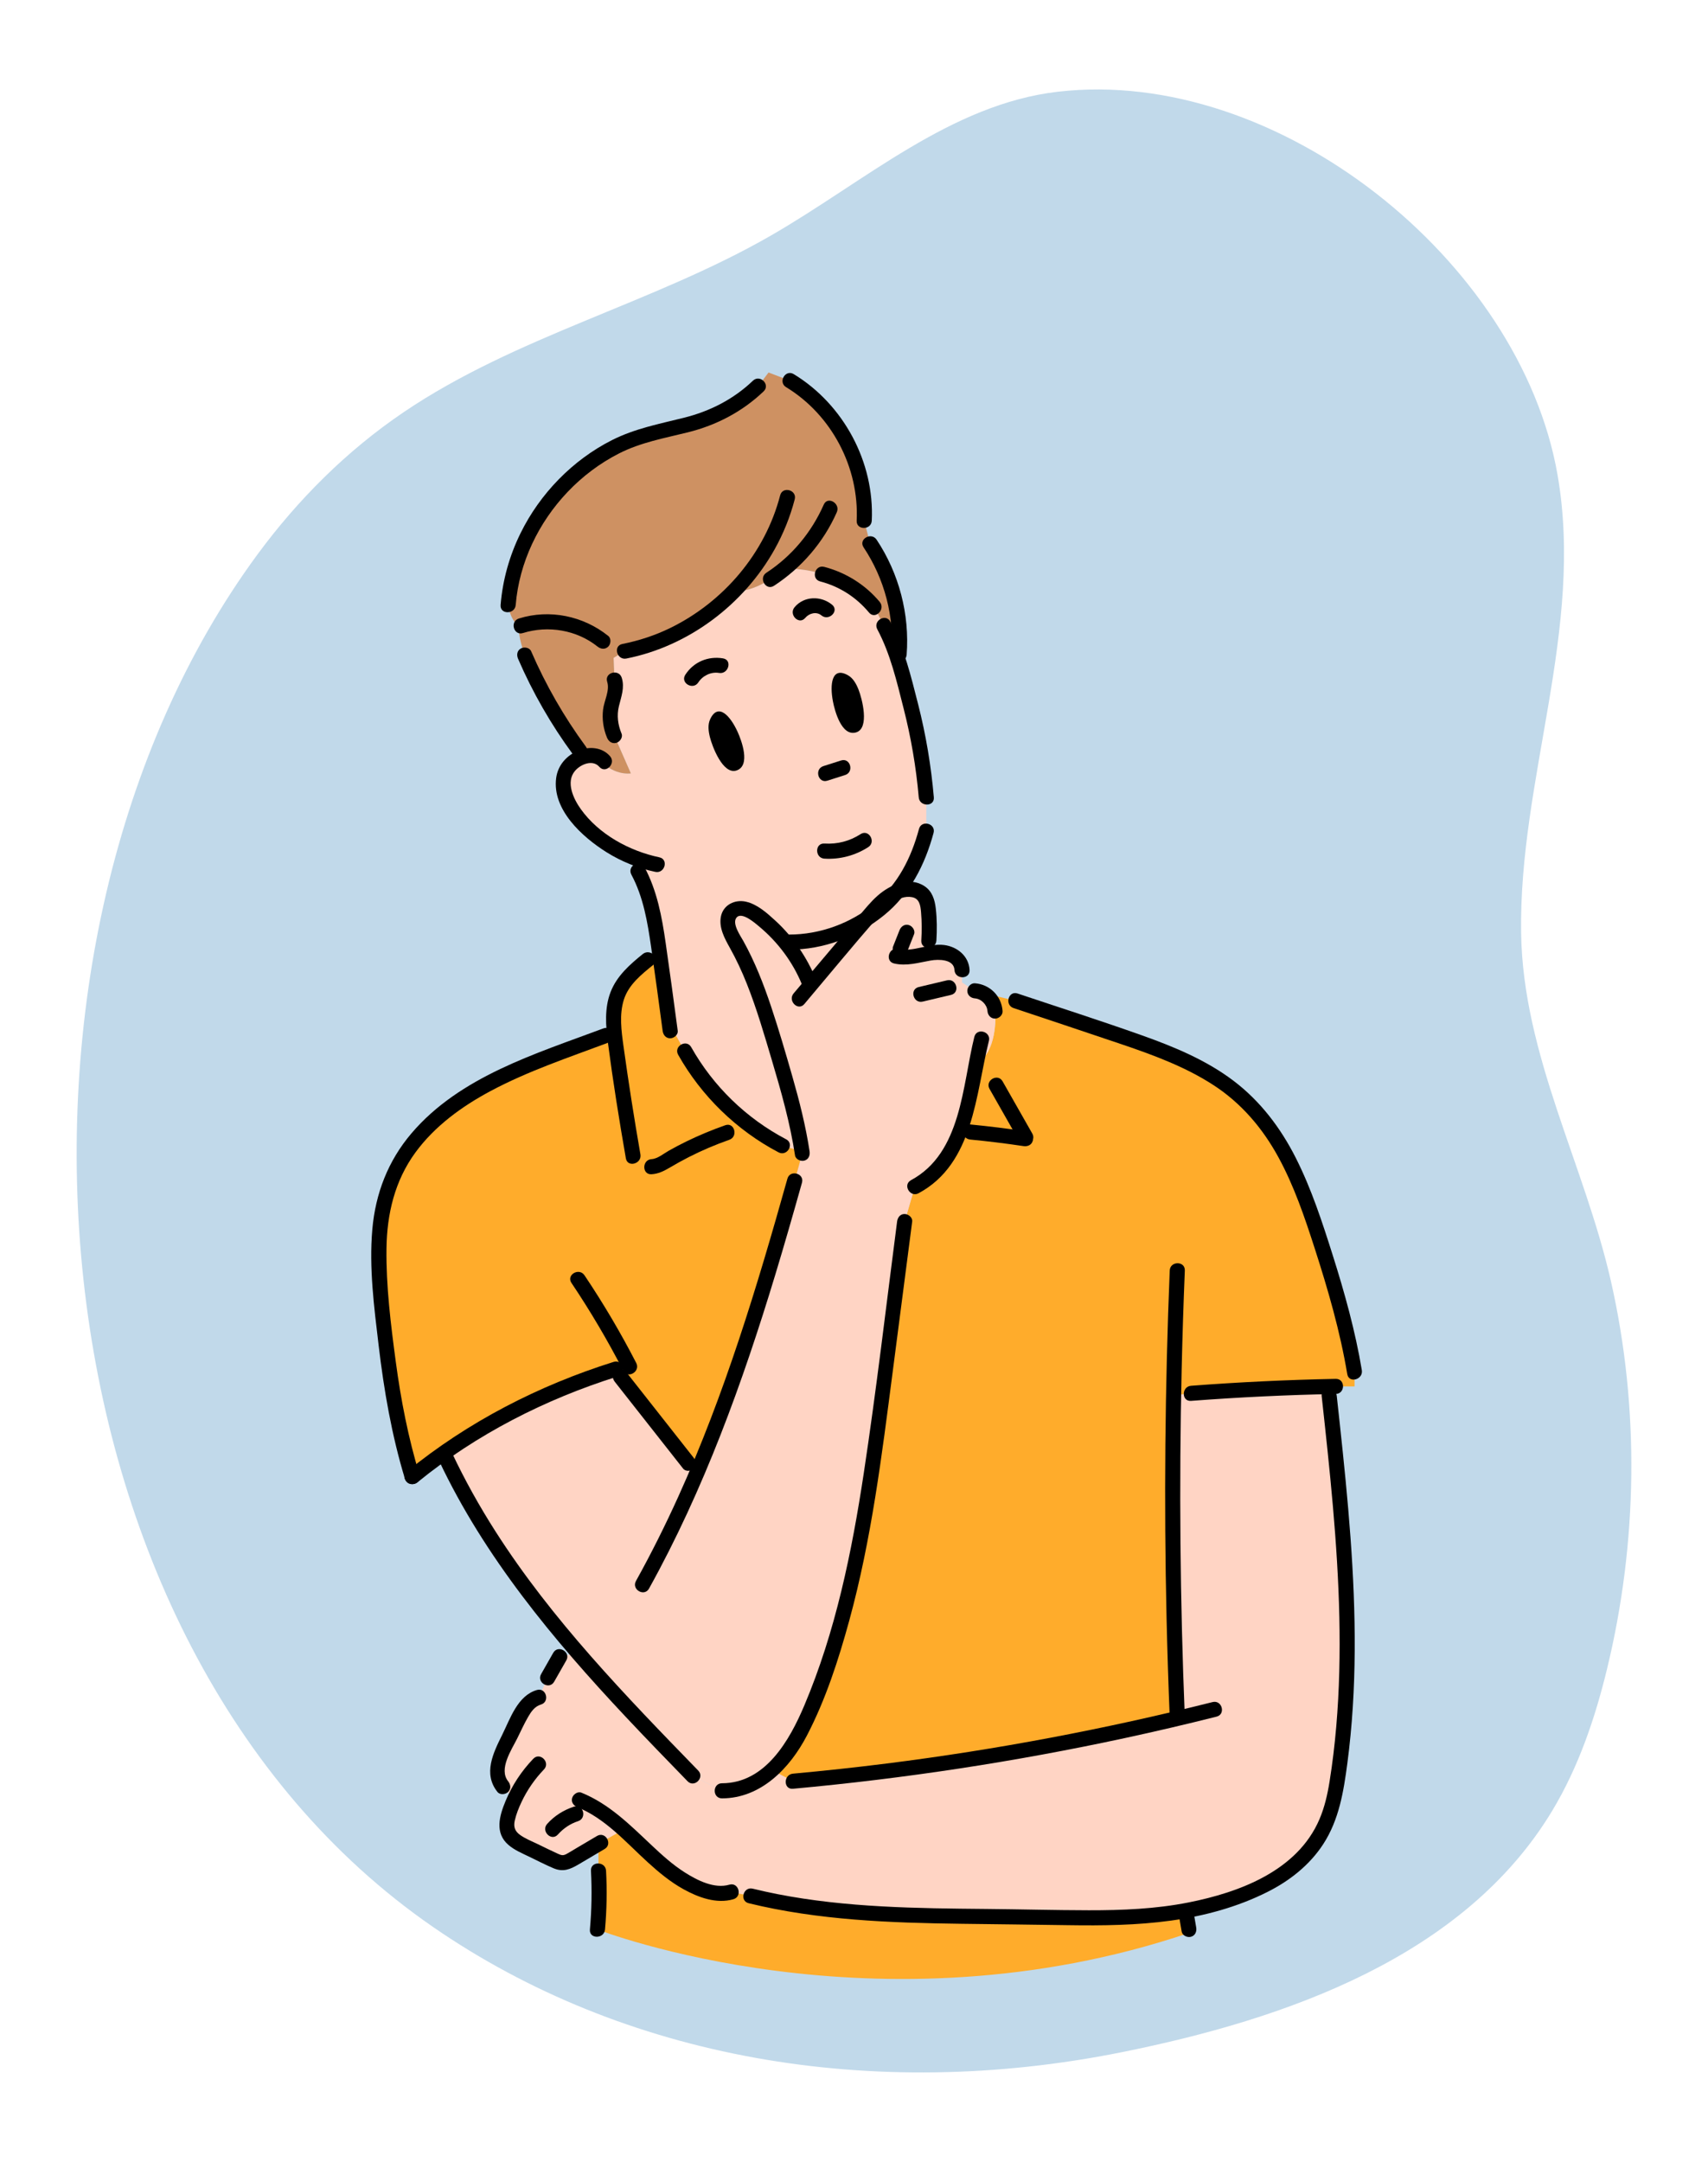 <?xml version="1.0" encoding="utf-8"?>
<!-- Generator: Adobe Illustrator 16.0.0, SVG Export Plug-In . SVG Version: 6.00 Build 0)  -->
<!DOCTYPE svg PUBLIC "-//W3C//DTD SVG 1.1//EN" "http://www.w3.org/Graphics/SVG/1.1/DTD/svg11.dtd">
<svg version="1.1" id="레이어_1" xmlns="http://www.w3.org/2000/svg" xmlns:xlink="http://www.w3.org/1999/xlink" x="0px"
	 y="0px" width="1584.159px" height="2004.2px" viewBox="0 0 1584.159 2004.2" enable-background="new 0 0 1584.159 2004.2"
	 xml:space="preserve">
<g>
	<path fill="#C1D9EA" d="M401.522,1786.326c-381.725-263.452-428.181-911.61-162.8-1272.209
		c37.604-51.097,83.039-96.386,135.651-131.995c104.37-70.641,230.99-100.761,340.27-163.54
		c86.96-49.96,166.96-122.011,266.584-133.551c203.874-23.637,428.689,156.781,463.336,354.941
		c25.05,143.274-35.952,282.323-33.739,425.059c1.756,113.318,58.803,214.542,83.389,323.083
		c26.615,117.49,24.741,242.201-3.74,359.258c-11.129,45.739-26.459,90.859-50.729,131.18
		c-81.219,134.908-245.575,193.129-399.964,224.068C808.943,1948.882,578.739,1908.634,401.522,1786.326z"/>
</g>
<g>
	<g>
		<path fill="#FFAC2B" d="M1231.796,1285.409c-42.409,0.948-84.808,3.03-127.097,6.269l-16.2,1.843
			c-1.811,99.307-0.666,198.701,3.391,297.91l0.381,1.592c-117.35,27.844-236.695,47.326-356.814,58.25l-19.504-10.172
			c2.148-1.918,4.197-3.924,6.138-6.018c13.584-14.631,22.512-32.902,30.286-51.283c40.25-95.187,53.933-199.139,67.232-301.629
			c6.477-49.91,12.963-99.82,19.439-149.719l9.43-32.324c23.004-12.047,37.307-36.261,45.168-61.009
			c5.506-17.345,8.427-35.366,11.861-53.257c18.926-9.55,18.217-43.554,17.378-48.558c-1.21-7.119-5.604-13.813-11.774-16.92
			l30.81,7.392c29.806,9.986,59.624,19.962,89.43,29.938c44.22,14.794,89.953,30.493,123.75,62.6
			c36.118,34.319,54.118,83.106,69.522,130.487c12.93,39.76,24.89,79.988,31.703,121.231v13.234h-17.454
			C1236.517,1285.311,1234.152,1285.365,1231.796,1285.409z"/>
	</g>
	<g>
		<path fill="#FFD4C4" d="M578.499,1695.993l-21.237,12.08c-0.763,0.446-1.537,0.904-2.3,1.362
			c-8.395,4.949-16.79,9.909-25.195,14.87c-2.017,1.188-4.099,2.41-6.421,2.704c-3.303,0.436-6.52-1.047-9.528-2.476
			c-8.689-4.164-17.378-8.317-26.067-12.482c-7.228-3.456-15.198-7.773-17.356-15.492c-1.286-4.6-0.152-9.518,1.254-14.096
			c1.483-4.809,3.282-9.507,5.375-14.086l-10.684-12.102c-4.59-5.276-5.68-12.875-4.524-19.754
			c1.167-6.879,4.306-13.246,7.413-19.493c3.772-7.599,7.544-15.187,11.316-22.786c4.35-8.743,9.79-18.402,19.264-20.779
			l8.122-17.967c3.75-6.584,7.501-13.158,11.251-19.743l16.854-3.543c34.08,39.422,70.482,76.969,106.601,114.123l27.015,13.835
			c17.105,0.218,33.448-7.621,46.301-19.068l19.504,10.172c120.119-10.924,239.465-30.406,356.814-58.25l-0.381-1.592
			c-4.057-99.209-5.201-198.604-3.391-297.91l16.2-1.843c42.289-3.238,84.688-5.32,127.097-6.269l1.035,8.656
			c13.191,120.512,26.351,242.822,6.574,362.43c-8.089,48.939-33.426,77.317-78.909,96.723
			c-19.94,8.504-39.901,14.184-60.005,17.912c-41.396,7.708-83.401,7.186-127.151,6.28c-90.618-1.876-188.65,2.027-277.066-19.766
			l-18.01-3.685c-7.479,2.441-15.677,1.254-23.2-1.058C624.408,1743.505,602.702,1717.645,578.499,1695.993z"/>
	</g>
	<g>
		<path fill="#FFAC2B" d="M1102.726,1788.748v3.216c-289.887,97.803-548.583-3.216-548.583-3.216
			c1.668-18.087,1.995-36.325,0.971-54.478l-0.153-24.835c0.763-0.458,1.537-0.916,2.3-1.362l21.237-12.08
			c24.203,21.651,45.909,47.512,76.565,56.909c7.522,2.312,15.721,3.499,23.2,1.058l18.01,3.685
			c88.416,21.793,186.448,17.89,277.066,19.766c43.75,0.905,85.756,1.428,127.151-6.28v4.547
			C1101.233,1780.037,1101.985,1784.388,1102.726,1788.748z"/>
	</g>
	<g>
		<path fill="#FFD4C4" d="M536.035,1532.211c-47.958-55.481-91.316-114.657-122.801-181.607l-1.548-3.663
			c46.693-32.826,100.452-59.133,158.2-77.296l5.353,6.487c21.106,26.797,42.202,53.594,63.298,80.392l7.49,9.769
			c37.47-87.697,65.249-179.766,91.054-271.746l7.042-25.348c-0.087-0.61-0.186-1.221-0.283-1.832
			c-4.895-31.714-14.096-62.588-23.276-93.354c-10.379-34.767-20.899-69.882-38.975-101.346
			c-5.146-8.929-10.281-21.738-2.169-28.095c6.574-5.146,16.157-0.839,22.883,4.1c10.008,7.348,19.024,16.015,26.808,25.674
			c8.831,10.946,16.07,23.179,21.346,36.206l2.061,1.744c17.051-20.18,34.112-40.359,51.163-60.528
			c8.7-5.647,16.746-12.33,23.865-19.896c1.548-1.646,3.041-3.336,4.47-5.069c1.429-0.589,2.899-1.09,4.415-1.493
			c7.271-1.908,16.037-0.752,20.616,5.211c2.867,3.729,3.608,8.635,4.056,13.322c0.895,9.321,1.025,18.719,0.393,28.063
			l-1.494,12.047c5.822-1.145,11.742-1.821,17.477-0.534c7.609,1.711,14.816,8.013,14.794,15.818v11.557l11.916,7.762
			c2.485,0.099,4.808,0.753,6.923,1.832c6.171,3.107,10.564,9.801,11.774,16.92c0.839,5.004,1.548,39.008-17.378,48.558
			c-3.435,17.891-6.355,35.912-11.861,53.257c-7.861,24.748-22.164,48.962-45.168,61.009l-9.43,32.324
			c-6.477,49.898-12.963,99.809-19.439,149.719c-13.3,102.49-26.982,206.442-67.232,301.629
			c-7.773,18.381-16.702,36.652-30.286,51.283c-1.941,2.094-3.99,4.1-6.138,6.018c-12.854,11.447-29.196,19.286-46.301,19.068
			l-27.015-13.835C606.518,1609.18,570.115,1571.633,536.035,1532.211z"/>
	</g>
	<g>
		<path fill="#FFD4C4" d="M584.571,793.67c-17.04-7.272-32.564-18.12-45.146-31.736c-10.815-11.72-19.875-27.484-16.113-42.987
			c1.995-8.23,9.616-14.881,17.825-17.443c4.295-1.352,8.754-1.58,12.657-0.327c13.486,18.687,31.322,15.798,31.322,15.798
			l-15.394-35.04c-3.859-8.819-4.808-18.904-2.649-28.291c1.81-7.816,5.68-15.96,2.834-23.461l-0.807-20.289l9.986-6.138
			c38.484-7.479,73.971-27.582,101.4-55.535c17.16,0.654,33.862-11.219,33.862-11.219c4.645-2.998,9.114-6.258,13.388-9.768
			c21.248-0.458,34.854,5.036,34.854,5.036c18.839,4.71,36.064,15.634,48.373,30.657l8.766,16.92
			c5.57,10.292,9.801,20.997,13.354,31.91c4.579,14.118,8.024,28.607,11.753,43.097c7.107,27.625,11.894,55.862,14.292,84.295v0.011
			l-0.011,31.158c-5.473,20.539-13.551,40.119-27.103,56.483c-10.651,4.404-18.86,13.77-26.438,22.731
			c-0.632,0.741-1.265,1.493-1.897,2.234c-10.607,6.912-22.196,12.319-34.298,16.026c-12.145,3.718-24.835,5.702-37.535,5.593
			l-2.737,0.959c-7.784-9.659-16.8-18.326-26.808-25.674c-6.727-4.938-16.31-9.245-22.883-4.1
			c-8.111,6.356-2.977,19.166,2.169,28.095c18.076,31.464,28.596,66.579,38.975,101.346c9.18,30.767,18.381,61.641,23.276,93.354
			l-18.217-5.123c-37.863-19.711-69.763-50.684-90.585-87.947L620.69,948.85c-2.9-21.945-5.92-43.869-9.038-65.783
			c-0.207-1.472-0.414-2.933-0.622-4.404c-3.478-24.366-7.173-49.016-19.373-71.343L584.571,793.67z"/>
	</g>
	<g>
		<path fill="#CE9162" d="M553.795,701.176c-3.903-1.253-8.362-1.024-12.657,0.327l-3.838-5.887
			c-20.212-27.397-37.263-57.105-50.728-88.361c0,0-7.021-20.082-4.797-25.74c-9.615-8.46-10.466-20.659-10.466-20.659
			c5.538-72.03,59.089-137.944,128.459-158.103c16.768-4.873,34.2-7.283,50.75-12.832c19.678-6.596,37.852-17.629,52.777-32.052
			l9.528-12.538l19.809,7.545c44.142,26.48,71.714,78.407,68.923,129.812l5.451,21.172c20.212,30.023,29.86,67.015,26.895,103.079
			l-0.817,4.818c-3.554-10.913-7.784-21.618-13.354-31.91l-8.766-16.92c-12.309-15.023-29.534-25.947-48.373-30.657
			c0,0-13.605-5.494-34.854-5.036c-4.273,3.51-8.743,6.77-13.388,9.768c0,0-16.702,11.873-33.862,11.219
			c-27.43,27.953-62.916,48.057-101.4,55.535l-9.986,6.138l0.807,20.289c2.845,7.501-1.025,15.645-2.834,23.461
			c-2.159,9.387-1.21,19.472,2.649,28.291l15.394,35.04C585.117,716.974,567.281,719.862,553.795,701.176z"/>
	</g>
	<g>
		<path fill="#FFD4C4" d="M803.681,851.767c-17.051,20.169-34.112,40.349-51.163,60.528l-2.061-1.744
			c-5.276-13.027-12.515-25.26-21.346-36.206l2.737-0.959c12.7,0.109,25.391-1.875,37.535-5.593
			C781.485,864.086,793.074,858.679,803.681,851.767z"/>
	</g>
	<g>
		<path fill="#FFAC2B" d="M569.886,1269.645c-57.749,18.163-111.507,44.47-158.2,77.296c-10.128,7.107-19.907,14.521-29.338,22.229
			c-16.124-52.603-23.352-107.43-28.345-162.147c-3.467-38.026-5.658-77.678,8.842-113.098
			c13.442-32.826,40.283-58.992,70.602-78.092c30.319-19.09,64.246-31.823,97.901-44.415c10.052-3.762,20.092-7.523,30.144-11.284
			l8.296-2.431c-1.33-13.541-1.188-27.245,4.655-39.313c5.768-11.927,16.375-20.67,26.678-28.988l10.531-6.335
			c3.118,21.914,6.138,43.838,9.038,65.783l14.347,25.446c20.823,37.264,52.722,68.236,90.585,87.947l18.217,5.123
			c0.098,0.611,0.196,1.222,0.283,1.832l-7.042,25.348c-25.805,91.98-53.584,184.049-91.054,271.746l-7.49-9.769
			c-21.096-26.798-42.191-53.595-63.298-80.392L569.886,1269.645z"/>
	</g>
	<g>
		<g>
			<path d="M628.583,955.558c-3.581-27.142-7.279-54.269-11.175-81.366c-3.5-24.339-7.967-48.509-19.703-70.408
				c-4.257-7.944-16.348-0.882-12.089,7.066c11.11,20.73,14.982,44.041,18.292,67.063c3.718,25.858,7.258,51.744,10.675,77.645
				c0.498,3.778,2.861,6.957,7,7C624.984,962.593,629.077,959.306,628.583,955.558L628.583,955.558z"/>
		</g>
	</g>
	<g>
		<g>
			<path d="M565.769,700.994c-7.275-8.342-19.159-9.231-28.981-5.332c-11.051,4.387-19.361,13.615-20.949,25.564
				c-3.9,29.35,24.194,54.657,46.569,68.73c13.875,8.728,29.366,14.938,45.397,18.315c8.79,1.853,12.547-11.64,3.722-13.5
				c-27.812-5.859-56.167-21.279-72.937-44.818c-6.687-9.385-14.101-24.944-5.272-35.327c5.187-6.1,16.373-10.818,22.552-3.733
				C561.802,717.696,571.67,707.76,565.769,700.994L565.769,700.994z"/>
		</g>
	</g>
	<g>
		<g>
			<path d="M780.118,704.992c-5.481,1.745-10.964,3.49-16.445,5.235c-8.554,2.723-4.897,16.244,3.722,13.5
				c5.482-1.745,10.964-3.49,16.445-5.235C792.392,715.77,788.738,702.248,780.118,704.992L780.118,704.992z"/>
		</g>
	</g>
	<g>
		<g>
			<path d="M852.369,768.454c-7.271,26.893-19.448,51.106-41.156,69.174c-22.043,18.347-50.716,28.783-79.369,28.753
				c-9.009-0.01-9.023,13.99,0,14c32.021,0.034,63.211-11.703,87.998-31.81c24.14-19.581,38.03-46.815,46.027-76.396
				C868.223,763.468,854.722,759.752,852.369,768.454L852.369,768.454z"/>
		</g>
	</g>
	<g>
		<path d="M772.566,650.39c-3.122-16.2-1.047-32.84,13.915-24.382c4.871,2.753,7.715,8.034,9.787,13.252
			c3.237,8.171,10.565,35.859-2.231,39.7C780.516,682.989,774.189,658.812,772.566,650.39z"/>
	</g>
	<g>
		<path d="M684.154,678.535c-6.818-15.024-18.131-27.401-25.45-11.852c-2.383,5.063-1.65,11.017-0.325,16.472
			c2.082,8.538,12.11,35.368,24.771,31.104C696.512,709.731,687.699,686.346,684.154,678.535z"/>
	</g>
	<g>
		<g>
			<path d="M866.126,739.162c-2.51-29.077-7.329-57.892-14.544-86.172c-6.685-26.202-12.993-52.645-25.806-76.677
				c-4.24-7.954-16.33-0.89-12.088,7.065c12.221,22.923,18.016,48.346,24.394,73.333c6.912,27.076,11.641,54.608,14.044,82.45
				C852.896,748.07,866.902,748.152,866.126,739.162L866.126,739.162z"/>
		</g>
	</g>
	<g>
		<g>
			<path d="M670.617,610.35c-13.907-2.304-27.289,3.268-35.002,15.201c-4.905,7.589,7.209,14.615,12.088,7.065
				c4.036-6.244,11.749-10,19.191-8.767C675.708,625.31,679.498,611.821,670.617,610.35L670.617,610.35z"/>
		</g>
	</g>
	<g>
		<g>
			<path d="M746.856,572.814c3.562-4.261,10.304-6.182,15-2.306c6.897,5.693,16.856-4.157,9.899-9.899
				c-10.187-8.407-25.988-8.236-34.798,2.306C731.217,569.783,741.07,579.738,746.856,572.814L746.856,572.814z"/>
		</g>
	</g>
	<g>
		<g>
			<path d="M764.633,796.008c14.335,0.875,28.575-2.882,40.643-10.66c7.548-4.865,0.536-16.989-7.066-12.089
				c-10.173,6.558-21.499,9.486-33.576,8.749C755.634,781.458,755.667,795.46,764.633,796.008L764.633,796.008z"/>
		</g>
	</g>
	<g>
		<g>
			<path d="M750.877,1067.341c-3.564-23.484-9.405-46.512-15.946-69.325c-6.229-21.726-12.574-43.476-19.746-64.911
				c-6.984-20.874-15.08-41.53-25.774-60.81c-2.583-4.656-10.508-15.881-6.473-21.398c4.738-6.48,17.761,5.164,21.426,8.228
				c17.107,14.303,30.834,32.641,39.345,53.284c1.451,3.521,4.633,5.938,8.61,4.89c3.315-0.874,6.328-5.12,4.889-8.611
				c-8.621-20.912-21.346-39.872-38.069-55.193c-7.715-7.068-16.704-15.169-27.188-17.572c-10.438-2.394-21.392,3.03-23.379,14.092
				c-1.832,10.195,3.51,19.983,8.308,28.558c6.04,10.793,11.265,22.034,15.831,33.525c9.221,23.211,16.19,47.242,23.303,71.158
				c8.593,28.895,16.833,57.956,21.364,87.81c0.572,3.766,5.268,5.77,8.611,4.889
				C749.998,1074.896,751.442,1071.061,750.877,1067.341L750.877,1067.341z"/>
		</g>
	</g>
	<g>
		<g>
			<path d="M746.003,930.808c22.666-26.811,44.963-53.99,68.048-80.44c7.611-8.721,18.841-21.066,31.837-18.658
				c7.016,1.3,7.863,7.94,8.385,13.994c0.752,8.721,0.77,17.471,0.225,26.204c-0.563,8.998,13.439,8.964,14,0
				c0.616-9.864,0.563-19.809-0.557-29.638c-0.918-8.056-3.255-15.911-10.337-20.655c-14.337-9.604-32.312-1.287-43.727,8.824
				c-6.337,5.614-11.665,12.271-17.116,18.718c-6.668,7.888-13.336,15.775-20.004,23.663
				c-13.551,16.029-27.102,32.059-40.653,48.088C730.321,927.748,740.176,937.7,746.003,930.808L746.003,930.808z"/>
		</g>
	</g>
	<g>
		<g>
			<path d="M841.806,881.223c1.986-5.021,3.973-10.042,5.959-15.063c1.391-3.517-1.523-7.687-4.889-8.611
				c-3.979-1.093-7.215,1.36-8.611,4.89c-1.986,5.021-3.973,10.041-5.959,15.063c-1.391,3.517,1.523,7.686,4.889,8.61
				C837.173,887.204,840.41,884.752,841.806,881.223L841.806,881.223z"/>
		</g>
	</g>
	<g>
		<g>
			<path d="M829.327,893.211c11.7,2.653,22.492-0.79,33.965-2.784c6.97-1.212,21.458-1.431,21.976,8.809
				c0.455,8.965,14.457,9.02,14,0c-0.648-12.827-11.318-21.585-23.551-23.154c-14.401-1.847-28.504,6.842-42.668,3.63
				C824.275,877.722,820.53,891.216,829.327,893.211L829.327,893.211z"/>
		</g>
	</g>
	<g>
		<g>
			<path d="M855.825,928.535c8.748-2.071,17.495-4.142,26.243-6.212c8.764-2.075,5.054-15.577-3.722-13.5
				c-8.747,2.07-17.495,4.141-26.243,6.212C843.339,917.109,847.05,930.612,855.825,928.535L855.825,928.535z"/>
		</g>
	</g>
	<g>
		<g>
			<path d="M904.187,925.551c5.936,0.425,11.289,5.829,11.693,11.759c0.256,3.772,3.033,7,7,7c3.59,0,7.258-3.208,7-7
				c-0.947-13.915-11.791-24.765-25.693-25.759c-3.775-0.27-7,3.411-7,7C897.187,922.564,900.4,925.28,904.187,925.551
				L904.187,925.551z"/>
		</g>
	</g>
	<g>
		<g>
			<path d="M852.009,1106.173c51.145-27.512,52.858-91.662,65.18-141.217c2.174-8.744-11.323-12.475-13.5-3.722
				c-11.259,45.284-11.808,107.601-58.745,132.851C837.006,1098.354,844.068,1110.444,852.009,1106.173L852.009,1106.173z"/>
		</g>
	</g>
	<g>
		<g>
			<path d="M669.657,1667.173c36.19-0.077,62.985-28.041,78.657-58.062c17.502-33.526,29.458-70.573,39.415-106.949
				c20.575-75.163,30.154-152.733,40.163-229.843c6.051-46.624,12.103-93.248,18.154-139.871c0.49-3.781-3.57-6.965-7-7
				c-4.186-0.044-6.516,3.266-7,7c-10.085,77.696-19.143,155.612-30.873,233.082c-11.104,73.332-26.145,146.934-55.171,215.51
				c-13.701,32.369-36.104,72.047-76.346,72.133C660.649,1653.192,660.633,1667.192,669.657,1667.173L669.657,1667.173z"/>
		</g>
	</g>
	<g>
		<g>
			<path d="M601.947,1472.717c50.916-91.712,86.755-190.804,117.109-290.947c8.595-28.354,16.767-56.833,24.771-85.358
				c2.438-8.689-11.065-12.397-13.5-3.723c-28.05,99.958-58.206,199.861-101.135,294.597
				c-12.068,26.632-25.142,52.801-39.334,78.365C585.481,1473.534,597.568,1480.604,601.947,1472.717L601.947,1472.717z"/>
		</g>
	</g>
	<g>
		<g>
			<path d="M407.193,1354.139c42.183,89.365,105.98,165.954,173.202,237.511c18.875,20.092,38.075,39.873,57.29,59.639
				c6.292,6.472,16.186-3.433,9.9-9.899c-67.552-69.485-135.666-139.744-188.069-221.763c-14.903-23.325-28.417-47.52-40.234-72.553
				C415.438,1338.931,403.365,1346.028,407.193,1354.139L407.193,1354.139z"/>
		</g>
	</g>
	<g>
		<g>
			<path d="M570.294,1281.077c21.097,26.799,42.194,53.599,63.291,80.397c2.357,2.994,7.424,2.422,9.899,0
				c2.966-2.901,2.326-6.945,0-9.899c-21.097-26.799-42.193-53.599-63.291-80.398c-2.356-2.993-7.424-2.421-9.899,0
				C567.328,1274.079,567.969,1278.123,570.294,1281.077L570.294,1281.077z"/>
		</g>
	</g>
	<g>
		<g>
			<path d="M387.301,1374.115c54.611-44.504,118.511-77.019,185.587-98.083c8.566-2.69,4.908-16.211-3.722-13.5
				c-69.514,21.831-135.2,55.588-191.765,101.684C370.414,1369.909,380.371,1379.763,387.301,1374.115L387.301,1374.115z"/>
		</g>
	</g>
	<g>
		<g>
			<path d="M389.102,1367.305c-10.436-34.266-17.276-69.506-22.028-104.981c-4.624-34.517-9.043-69.879-8.61-104.756
				c0.4-32.205,7.645-62.955,26.885-89.235c17.927-24.486,43.214-42.78,69.743-56.938c34.437-18.376,71.795-30.864,108.259-44.513
				c8.361-3.13,4.741-16.668-3.722-13.5c-62.655,23.452-133.038,44.487-177.992,97.26c-21.732,25.513-33.395,55.752-36.313,89.04
				c-3.121,35.604,1.644,72.072,5.835,107.409c4.968,41.873,12.141,83.543,24.442,123.936
				C378.219,1379.621,391.736,1375.957,389.102,1367.305L389.102,1367.305z"/>
		</g>
	</g>
	<g>
		<g>
			<path d="M530.025,1189.336c17.558,26.148,33.578,53.28,47.995,81.284c4.125,8.013,16.209,0.938,12.088-7.066
				c-14.417-28.003-30.437-55.135-47.995-81.283C537.117,1174.828,524.984,1181.828,530.025,1189.336L530.025,1189.336z"/>
		</g>
	</g>
	<g>
		<g>
			<path d="M729.151,1056.193c-36.939-19.408-67.569-49.071-88.064-85.426c-4.424-7.849-16.523-0.8-12.088,7.066
				c21.594,38.304,54.155,69.992,93.087,90.448C730.054,1072.469,737.139,1060.39,729.151,1056.193L729.151,1056.193z"/>
		</g>
	</g>
	<g>
		<g>
			<path d="M596.17,884.446c-12.156,9.832-24.093,20.312-29.873,35.267c-5.751,14.881-4.501,31.258-2.479,46.736
				c4.693,35.916,10.452,71.718,16.667,107.398c1.543,8.859,15.037,5.104,13.5-3.722c-5.795-33.271-11.039-66.64-15.673-100.093
				c-1.968-14.209-4.102-29.39,0.332-43.35c4.432-13.955,16.47-23.477,27.427-32.338
				C613.076,888.679,603.117,878.828,596.17,884.446L596.17,884.446z"/>
		</g>
	</g>
	<g>
		<g>
			<path d="M604.305,1088.583c6.197-0.378,11.28-2.855,16.551-5.961c5.881-3.467,11.835-6.794,17.916-9.899
				c12.184-6.223,24.761-11.553,37.666-16.087c8.444-2.967,4.81-16.497-3.722-13.5c-12.275,4.313-24.32,9.3-36.015,15.005
				c-5.575,2.72-11.07,5.607-16.472,8.657c-4.727,2.668-10.314,7.443-15.924,7.785
				C595.354,1075.128,595.292,1089.132,604.305,1088.583L604.305,1088.583z"/>
		</g>
	</g>
	<g>
		<g>
			<path d="M899.834,1056.419c16.526,1.601,33.003,3.612,49.422,6.076c3.768,0.564,7.479-0.947,8.61-4.889
				c0.947-3.298-1.156-8.051-4.889-8.611c-17.656-2.649-35.373-4.855-53.144-6.576
				C890.873,1041.552,890.932,1055.558,899.834,1056.419L899.834,1056.419z"/>
		</g>
	</g>
	<g>
		<g>
			<path d="M957.439,1050.862c-9.182-16.141-18.364-32.282-27.547-48.423c-4.454-7.831-16.555-0.785-12.088,7.065
				c9.182,16.141,18.364,32.282,27.547,48.424C949.805,1065.759,961.906,1058.713,957.439,1050.862L957.439,1050.862z"/>
		</g>
	</g>
	<g>
		<g>
			<path d="M940.056,934.529c33.771,11.303,67.59,22.471,101.307,33.931c29.12,9.898,58.29,20.69,84.212,37.545
				c25.765,16.752,45.388,39.805,60.058,66.652c14.605,26.728,24.404,55.701,33.729,84.595
				c12.346,38.252,23.576,76.946,30.219,116.644c1.482,8.867,14.977,5.106,13.5-3.721c-6.057-36.196-15.922-71.58-26.984-106.531
				c-9.691-30.619-19.71-61.421-34.229-90.158c-14.048-27.805-32.826-52.622-57.755-71.52
				c-25.296-19.175-55.062-31.496-84.77-42.061c-38.281-13.613-77.036-25.98-115.564-38.876
				C935.214,918.163,931.542,931.679,940.056,934.529L940.056,934.529z"/>
		</g>
	</g>
	<g>
		<g>
			<path d="M1104.696,1298.679c44.657-3.396,89.401-5.535,134.179-6.412c8.998-0.176,9.028-14.176,0-14
				c-44.777,0.877-89.521,3.016-134.179,6.412C1095.769,1285.357,1095.695,1299.363,1104.696,1298.679L1104.696,1298.679z"/>
		</g>
	</g>
	<g>
		<g>
			<path d="M1084.917,1177.843c-4.39,107.32-5.387,214.774-2.94,322.157c0.694,30.485,1.673,60.964,2.916,91.432
				c0.366,8.978,14.368,9.024,14,0c-4.377-107.321-5.362-214.774-2.901-322.157c0.697-30.485,1.68-60.964,2.926-91.432
				C1099.287,1168.834,1085.286,1168.851,1084.917,1177.843L1084.917,1177.843z"/>
		</g>
	</g>
	<g>
		<g>
			<path d="M1225.829,1294.068c7.46,68.142,14.886,136.413,16.394,205c0.743,33.785,0.04,67.622-2.84,101.302
				c-1.471,17.191-3.51,34.333-6.25,51.369c-1.908,11.869-4.604,23.701-9.346,34.793c-20.41,47.731-73.976,67.729-121.417,77.134
				c-30.471,6.041-61.636,7.294-92.626,7.243c-31.615-0.051-63.236-0.924-94.852-1.21c-64.672-0.585-130.023-1.262-193.717-13.73
				c-7.719-1.511-15.397-3.211-23.038-5.079c-8.75-2.139-12.483,11.358-3.722,13.5c64.457,15.757,131.251,18.213,197.313,19.064
				c32.999,0.426,65.997,0.777,98.995,1.281c31.838,0.486,63.725,0.117,95.32-4.229c30.936-4.256,61.688-12.563,89.662-26.652
				c20.496-10.323,38.875-24.767,51.507-44.123c14.815-22.702,19.019-49.087,22.494-75.45c4.544-34.465,6.548-69.227,6.771-103.979
				c0.449-70.217-6.271-140.229-13.789-209.967c-0.944-8.757-1.901-17.512-2.86-26.267c-0.415-3.788-2.921-6.958-7-7
				C1229.361,1287.032,1225.417,1290.313,1225.829,1294.068L1225.829,1294.068z"/>
		</g>
	</g>
	<g>
		<g>
			<path d="M735.456,1658.272c103.362-9.44,206.166-25.064,307.631-46.941c28.543-6.154,56.977-12.808,85.294-19.93
				c8.732-2.196,5.032-15.701-3.723-13.5c-99.439,25.011-200.381,44.135-302.121,56.936c-28.971,3.645-58.004,6.779-87.081,9.436
				C726.557,1645.085,726.472,1659.093,735.456,1658.272L735.456,1658.272z"/>
		</g>
	</g>
	<g>
		<g>
			<path d="M676.506,1747.178c-13.979,4.079-29.769-3.997-41.367-11.349c-11.257-7.137-21.157-16.129-30.832-25.238
				c-19.865-18.705-39.289-38.283-65.023-48.692c-3.533-1.429-7.654,1.557-8.611,4.889c-1.144,3.985,1.403,7.201,4.889,8.611
				c25.872,10.465,44.888,32.454,65.04,50.847c10.265,9.368,21.126,18.406,33.332,25.152c13.736,7.592,30.605,13.859,46.293,9.28
				C688.859,1758.159,685.187,1744.645,676.506,1747.178L676.506,1747.178z"/>
		</g>
	</g>
	<g>
		<g>
			<path d="M553.732,1702.023c-6.301,3.722-12.602,7.442-18.903,11.163c-3.112,1.839-6.187,3.78-9.356,5.517
				c-3.206,1.756-4.912,1.236-8.119-0.217c-6.43-2.915-12.75-6.101-19.118-9.148c-5.296-2.534-10.985-4.798-15.801-8.212
				c-4.853-3.44-6.306-7.495-5.006-13.315c1.333-5.964,3.721-11.889,6.334-17.396c5.274-11.115,12.249-21.191,20.761-30.065
				c6.238-6.503-3.648-16.417-9.899-9.899c-10.931,11.396-19.644,24.572-25.71,39.152c-5.731,13.774-10.309,29.715,2.755,40.813
				c5.5,4.671,12.186,7.512,18.632,10.596c7.654,3.662,15.239,7.643,23.057,10.941c8.946,3.773,15.477,1.037,23.382-3.632
				c8.02-4.736,16.039-9.472,24.058-14.208C568.551,1709.534,561.515,1697.427,553.732,1702.023L553.732,1702.023z"/>
		</g>
	</g>
	<g>
		<g>
			<path d="M517.422,1700.714c5.154-5.736,11.357-9.988,18.709-12.383c8.53-2.779,4.88-16.302-3.722-13.5
				c-9.586,3.121-18.133,8.465-24.887,15.983C501.516,1697.5,511.386,1707.433,517.422,1700.714L517.422,1700.714z"/>
		</g>
	</g>
	<g>
		<g>
			<path d="M471.283,1651.321c-9.016-11.295,3.246-29.266,8.342-39.522c3.368-6.778,6.495-13.758,10.295-20.31
				c2.798-4.824,6.145-9.634,11.744-11.27c8.63-2.521,4.958-16.036-3.722-13.5c-17.9,5.229-24.694,26.518-32.147,41.518
				c-8.348,16.801-17.903,36.082-4.412,52.984c2.377,2.978,7.412,2.434,9.899,0C474.234,1658.334,473.628,1654.26,471.283,1651.321
				L471.283,1651.321z"/>
		</g>
	</g>
	<g>
		<g>
			<path d="M513.977,1559.03c3.748-6.58,7.496-13.159,11.243-19.738c4.466-7.842-7.625-14.903-12.089-7.066
				c-3.748,6.58-7.495,13.159-11.243,19.738C497.422,1559.806,509.513,1566.867,513.977,1559.03L513.977,1559.03z"/>
		</g>
	</g>
	<g>
		<g>
			<path d="M480.528,610.787c13.544,31.271,30.549,60.893,50.723,88.357c5.278,7.187,17.433,0.21,12.088-7.065
				c-20.174-27.466-37.178-57.087-50.722-88.357c-1.514-3.496-6.576-4.22-9.578-2.512
				C479.434,603.262,479.034,607.339,480.528,610.787L480.528,610.787z"/>
		</g>
	</g>
	<g>
		<g>
			<path d="M576.477,680.073c-3.391-8.161-4.542-16.75-2.441-25.409c2.143-8.833,5.494-17.232,2.621-26.342
				c-2.701-8.562-16.222-4.905-13.5,3.722c2.589,8.207-2.842,17.536-3.823,25.78c-1.049,8.813,0.242,17.781,3.644,25.971
				c1.461,3.518,4.626,5.939,8.611,4.89C574.895,687.813,577.925,683.562,576.477,680.073L576.477,680.073z"/>
		</g>
	</g>
	<g>
		<g>
			<path d="M561.14,1788.747c1.627-18.125,1.951-36.304,0.973-54.475c-0.482-8.962-14.485-9.019-14,0
				c0.978,18.171,0.654,36.35-0.973,54.475C546.334,1797.718,560.339,1797.664,561.14,1788.747L561.14,1788.747z"/>
		</g>
	</g>
	<g>
		<g>
			<path d="M1109.478,1786.886c-0.746-4.357-1.492-8.715-2.238-13.072c-0.639-3.729-5.226-5.819-8.611-4.889
				c-3.945,1.084-5.529,4.871-4.889,8.611c0.746,4.357,1.492,8.715,2.238,13.072c0.639,3.729,5.225,5.819,8.611,4.889
				C1108.534,1794.413,1110.119,1790.626,1109.478,1786.886L1109.478,1786.886z"/>
		</g>
	</g>
	<g>
		<g>
			<path d="M580.952,610.503c57.732-11.454,108.898-50.078,137.519-101.29c8.135-14.556,14.432-30.167,18.622-46.306
				c2.266-8.727-11.234-12.449-13.5-3.722c-13.879,53.468-52.346,98.715-101.788,122.916c-14.133,6.918-29.147,11.841-44.574,14.901
				C568.401,598.755,572.139,612.252,580.952,610.503L580.952,610.503z"/>
		</g>
	</g>
	<g>
		<g>
			<path d="M717.882,543.048c25.493-16.645,45.954-40.294,58.241-68.193c3.599-8.169-8.461-15.302-12.088-7.065
				c-11.337,25.739-29.635,47.772-53.219,63.171C703.301,535.866,710.309,547.993,717.882,543.048L717.882,543.048z"/>
		</g>
	</g>
	<g>
		<g>
			<path d="M760.734,539.02c17.91,4.653,33.438,14.66,45.277,28.86c5.775,6.927,15.633-3.022,9.899-9.899
				c-13.271-15.917-31.414-27.254-51.455-32.461C755.729,523.253,752.006,536.752,760.734,539.02L760.734,539.02z"/>
		</g>
	</g>
	<g>
		<g>
			<path d="M800.966,507.395c19.563,29.404,28.642,64.337,25.939,99.547c-0.689,8.984,13.313,8.94,14,0
				c2.871-37.412-7.07-75.377-27.852-106.613C808.087,492.861,795.957,499.864,800.966,507.395L800.966,507.395z"/>
		</g>
	</g>
	<g>
		<g>
			<path d="M484.993,586.872c23.419-7.294,49.969-2.874,69.247,12.565c2.973,2.381,6.986,2.85,9.899,0
				c2.475-2.422,2.944-7.541,0-9.899c-23.183-18.566-54.348-25.049-82.868-16.166C472.697,576.042,476.356,589.562,484.993,586.872
				L484.993,586.872z"/>
		</g>
	</g>
	<g>
		<g>
			<path d="M478.31,560.854c3.188-39.209,21.163-76.488,48.188-104.847c13.767-14.447,29.804-26.547,47.594-35.611
				c20.259-10.322,42.058-14.165,63.92-19.607c26.452-6.584,50.457-19.099,70.234-37.968c6.532-6.232-3.378-16.122-9.899-9.899
				c-18.083,17.253-39.905,28.345-64.056,34.367c-22.882,5.707-45.384,9.984-66.626,20.697
				c-36.547,18.433-66.846,49.648-84.881,86.33c-10.275,20.899-16.585,43.321-18.473,66.538
				C463.58,569.834,477.584,569.786,478.31,560.854L478.31,560.854z"/>
		</g>
	</g>
	<g>
		<g>
			<path d="M729.1,358.917c42.25,25.678,67.851,74.465,65.458,123.773c-0.438,9.006,13.563,8.983,14,0
				c2.629-54.167-26.113-107.734-72.393-135.862C728.446,342.137,721.402,354.239,729.1,358.917L729.1,358.917z"/>
		</g>
	</g>
</g>
</svg>
